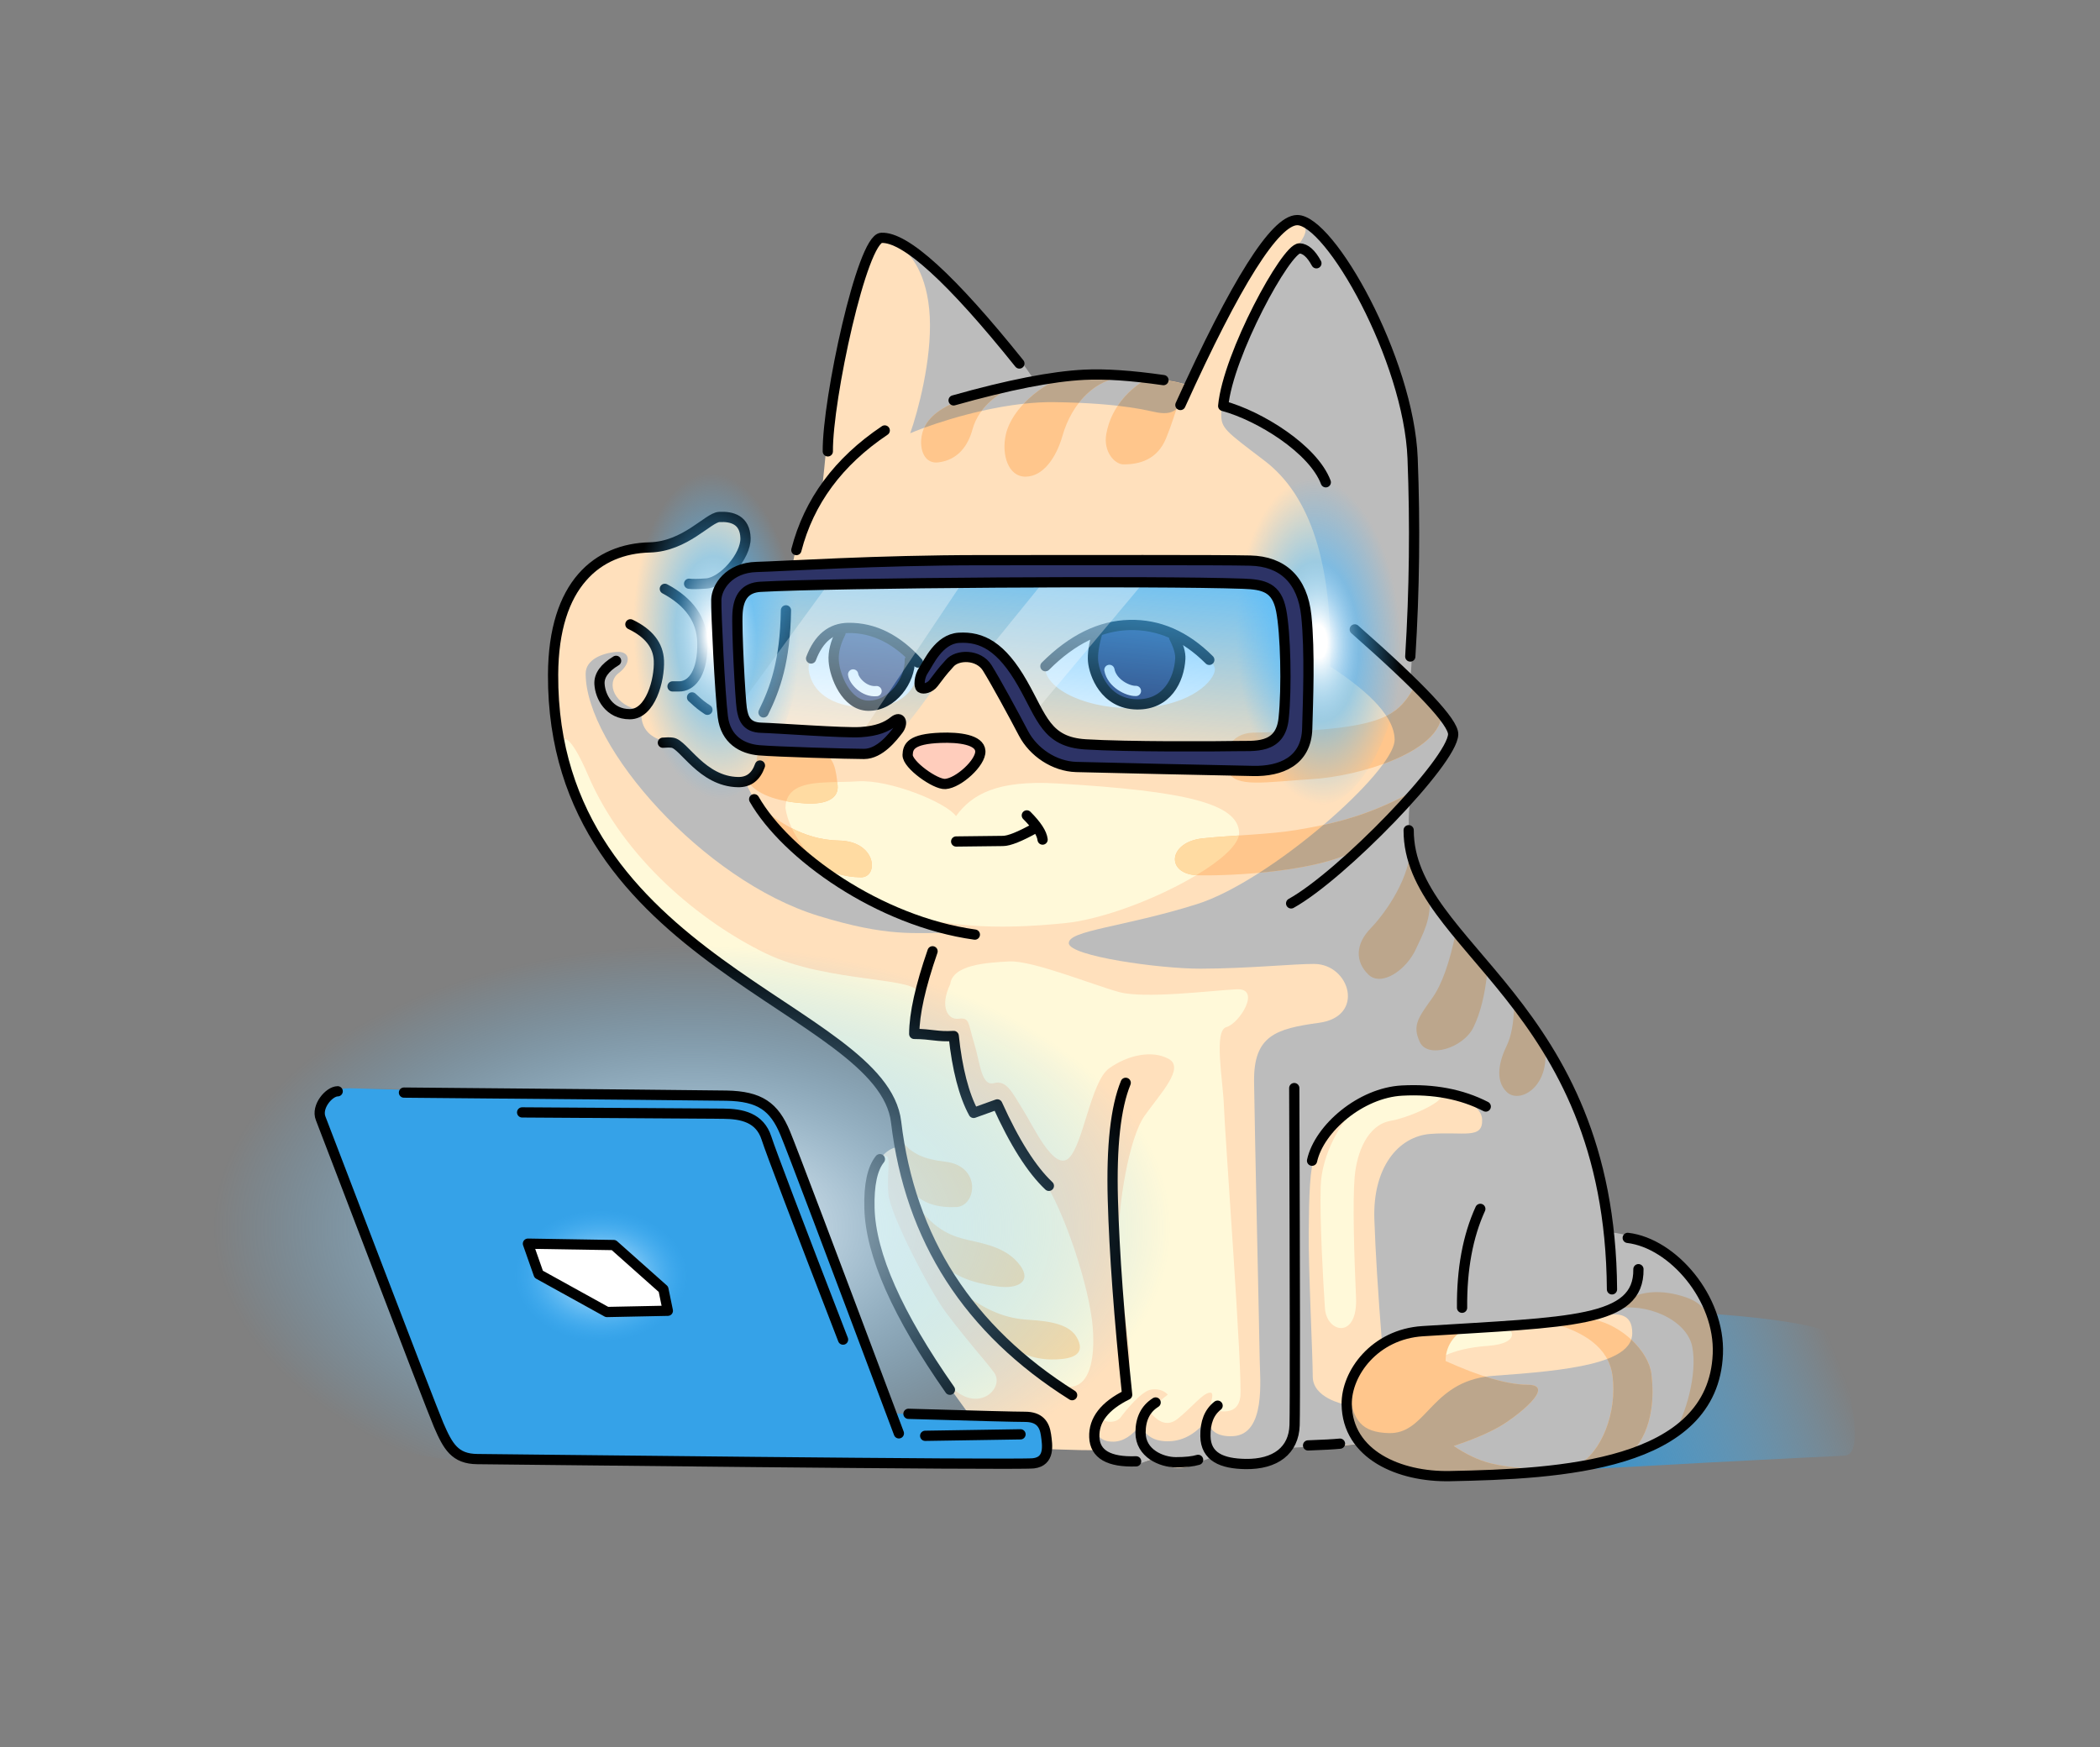 <?xml version="1.0" encoding="UTF-8"?> <svg xmlns="http://www.w3.org/2000/svg" width="280" height="233" viewBox="0 0 280 233" fill="none"><rect x="0" y="0" width="280" height="233" fill="#808080" stroke="none"/><g clip-path="url(#clip0_24207_4286)"><path fill-rule="evenodd" clip-rule="evenodd" d="M203.174 196.452C214.367 195.672 242.745 194.249 245.89 194.117C249.036 193.984 246.03 184.136 245.647 179.137C245.264 174.139 199.375 174.019 190.902 174.877C182.428 175.735 199.333 193.451 203.174 196.452Z" fill="url(#paint0_linear_24207_4286)"></path><path fill-rule="evenodd" clip-rule="evenodd" d="M109.589 65.129C107.41 69.466 106.208 71.934 105.724 75.155C102.907 75.521 100.063 75.197 97.992 75.649C98.611 72.134 99.417 72.906 99.322 70.877C99.226 68.847 98.284 68.858 96.181 68.882C94.079 68.906 90.792 73.149 86.584 72.907C82.376 72.665 72.891 78.165 73.49 93.002C75.003 130.493 117.586 129.916 119.974 152.956C117.193 152.897 115.249 157.814 115.597 160.843C116.566 169.264 122.213 179.956 132.536 192.918C139.264 193.246 143.845 193.403 146.28 193.389C146.888 195.848 152.019 195.366 154.038 194.4C155.993 196.311 158.528 196.166 161.644 193.966C165.372 197.036 170.978 195.334 172.037 192.841C174.07 193.108 177.104 193.012 181.138 192.554C185.451 195.315 188.44 196.743 190.105 196.838C192.602 196.979 205.617 196.402 209.96 195.773C214.303 195.143 229.415 191.491 229.294 180.907C229.174 170.322 220.352 164.83 214.912 164.602C211.146 133.69 185.681 124.549 187.51 107.25C188.42 106.598 192.853 101.816 193.69 97.954C193.117 95.95 190.501 93.411 187.935 90.48C188.004 89.123 188.478 73.746 187.999 58.535C187.616 46.344 176.649 29.28 172.774 29.369C168.418 29.47 159.92 47.654 158.407 51.575C156.646 50.959 153.212 50.209 146.116 49.782C140.486 50.047 139.182 50.58 137.446 50.768C135.421 47.642 122.836 30.976 117.448 32.001C111.441 35.813 110.348 60.357 109.589 65.129Z" fill="#FFE0BC"></path><path fill-rule="evenodd" clip-rule="evenodd" d="M172.913 29.716C176.318 30.351 171.359 34.09 169.591 37.54C168.302 40.056 162.895 49.611 162.833 55.225C162.812 57.123 163.429 57.498 168.588 61.423C174.766 66.123 177.691 75.275 177.364 88.88C183.054 92.572 185.916 95.82 185.951 98.624C186.003 102.829 169.314 117.51 159.578 120.569C149.843 123.629 142.442 124.056 142.508 125.78C142.575 127.503 154.631 129.187 160.091 129.173C166.413 129.157 172.524 128.523 175.228 128.538C179.989 128.565 182.071 135.546 175.879 136.389C170.098 137.177 167.139 138.097 167.209 144.236C167.279 150.374 167.927 178.485 167.958 181.186C167.988 183.887 168.819 191.275 164.405 191.512C162.215 191.63 161.066 190.667 161.109 189.104C159.62 191.086 157.892 192.114 155.924 192.187C153.955 192.261 152.681 191.509 152.099 189.93C150.972 191.442 149.767 192.213 148.484 192.244C147.2 192.275 146.405 191.756 146.098 190.686C145.924 191.288 145.856 191.889 145.895 192.488C146.098 195.156 150.746 196.342 153.768 194.356C155.309 195.453 158.687 195.63 161.501 194.356C163.812 195.69 168.76 195.779 172.256 193.053L180.968 192.586C180.325 192.041 178.94 190.211 179.187 187.244C179.187 187.244 175.032 186.428 175.032 183.559C175.032 180.69 174.447 169.304 174.496 164.32C174.545 159.337 174.622 155.821 175.339 154.025C177.547 148.495 182.608 145.297 187.924 145.374C192.268 145.436 197.526 146.668 197.62 149.315C197.714 151.962 195.104 150.876 190.745 151.204C186.386 151.531 183.019 155.738 183.247 162.569C183.388 166.81 183.735 172.398 184.285 179.332C186.161 178.056 188.421 177.455 191.066 177.531C195.035 177.644 208.017 176.94 211.902 175.845C215.787 174.751 217.649 175.096 217.634 177.796C217.613 181.81 209.141 182.766 199.203 183.454C190.701 184.042 190.34 191.242 185.172 191.102C181.289 190.996 180.253 189.147 179.879 185.067C179.682 185.512 179.296 188.013 179.496 189.173C180.226 193.402 186.253 196.461 191.355 196.889C195.287 197.218 208.917 196.216 213.563 195.009C219.845 193.377 229.415 190.218 229.292 179.429C229.21 172.236 222.516 165.134 214.701 164.32C208.369 125.219 185.419 126.208 188.041 106.522C190.415 103.851 193.778 99.4 193.778 97.817C193.778 96.234 189.871 92.376 188.041 90.694C188.733 83.176 188.625 65.089 188.387 59.138C187.876 46.357 175.527 28.273 172.913 29.716Z" fill="#BCBCBC"></path><path d="M123.969 42.248C123.685 36.465 121.322 33.755 120.177 33.123C123.969 34.526 132.085 41.917 138.017 50.849C145.421 49.49 152.668 50.033 158.462 51.298C157.554 53.392 157.442 55.542 154.341 55.012C153.173 54.812 149.686 53.744 140.56 53.625C133.26 53.531 124.72 56.351 121.362 57.773C122.349 55.008 124.253 48.032 123.969 42.248Z" fill="#BCBCBC"></path><path fill-rule="evenodd" clip-rule="evenodd" d="M103.744 111.238C101.849 109.424 100.246 105.939 99.351 104.283C94.204 104.283 90.388 99.067 89.609 98.986C85.362 98.542 85.438 95.663 85.556 94.759C81.876 94.157 80.746 91.076 82.471 89.768C84.196 88.459 84.112 86.784 82.18 86.935C80.249 87.086 78.094 87.985 78.089 89.817C78.063 99.57 93.725 117.399 109.133 122.132C118.465 125 121.889 124.359 126.932 124.394C116.904 123.177 107.509 114.844 103.744 111.238Z" fill="#BCBCBC"></path><path fill-rule="evenodd" clip-rule="evenodd" d="M104.728 107.753C105.148 110.835 108.324 116.404 116.404 120.172C124.484 123.941 133.273 123.973 141.968 123.102C150.663 122.231 165.433 114.765 165.215 110.984C164.998 107.204 158.331 105.482 140.912 104.471C132.962 104.009 129.608 105.891 127.468 108.826C126.154 106.997 118.584 103.906 114.333 104.191C110.081 104.476 104.811 103.674 104.728 107.753Z" fill="#FFF9D9"></path><path fill-rule="evenodd" clip-rule="evenodd" d="M78.382 103.308C76.123 98.009 74.591 97.262 75.136 100.567C76.703 110.056 83.813 119.181 93.174 126.214C107.567 137.028 118.711 139.584 120.522 154.457C121.872 165.549 131.006 176.362 135.74 180.865C145.904 190.533 146.191 180.541 145.587 175.942C144.804 169.984 141.222 159.669 138.409 156.374C136.533 154.176 134.798 151.184 133.202 147.395L129.425 148.289C127.672 143.445 127.005 140.005 127.423 137.968C125.333 138.146 123.464 138.123 121.815 137.9C121.881 135.955 122.081 134.186 122.417 132.592C122.92 130.201 110.39 131.179 102.037 127.105C93.562 122.973 83.21 114.632 78.382 103.308Z" fill="#FFF9D9"></path><path fill-rule="evenodd" clip-rule="evenodd" d="M126.7 131.217C125.253 134.262 126.369 136.054 127.849 135.844C129.329 135.634 129.081 136.539 129.884 139.107C130.686 141.676 130.815 144.907 132.536 144.431C134.257 143.955 135.052 145.88 136.364 147.927C137.677 149.974 140.453 156.129 142.432 154.496C144.412 152.862 145.409 144.215 147.902 142.447C150.395 140.678 153.61 139.997 155.814 141.196C158.019 142.396 154.75 145.777 152.62 148.778C150.491 151.78 149.091 160.843 149.141 165.224C149.191 169.606 150.395 178.357 150.61 180.288C150.754 181.575 150.476 183.576 149.776 186.291C147.636 186.959 146.613 187.723 146.709 188.581C146.853 189.868 148.786 189.846 149.421 189.001C150.055 188.156 152.215 185.425 153.567 185.281C154.468 185.185 155.18 185.413 155.702 185.965L153.148 188.057C154.456 189.803 155.728 190.197 156.963 189.238C158.816 187.799 160.339 185.783 161.305 185.708C162.271 185.633 160.752 188.034 161.719 188.088C162.686 188.141 165.014 188.824 165.372 186.306C165.73 183.789 163.293 150.885 163.19 147.535C163.088 144.185 161.786 137.433 163.521 136.963C165.256 136.492 168.231 131.753 164.881 131.92C161.532 132.087 152.652 133.22 149.225 132.292C145.799 131.365 137.641 128.042 134.55 128.206C131.458 128.37 127.037 128.657 126.7 131.217Z" fill="#FFF9D9"></path><path fill-rule="evenodd" clip-rule="evenodd" d="M181.151 147.337C178.808 149.476 176.234 153.857 176.091 158.211C175.949 162.565 176.431 171.135 176.66 174.46C176.89 177.786 181.06 178.634 180.804 173.005C180.548 167.376 180.338 160.211 180.621 156.943C180.904 153.676 182.334 150.012 185.4 149.465C188.465 148.918 194.066 146.166 191.565 145.747C189.064 145.327 183.63 145.837 181.151 147.337Z" fill="#FFF9D9"></path><path fill-rule="evenodd" clip-rule="evenodd" d="M182.702 180.583C179.563 183.248 179.877 186.101 183.084 186.318C186.29 186.534 188.173 183.395 189.811 182.421C191.45 181.447 193.127 179.841 198.421 179.466C202.944 179.146 201.84 176.831 199.988 176.831C198.663 176.831 195.06 176.962 191.549 177.294C188.913 177.543 186.029 177.757 182.702 180.583Z" fill="#FFF9D9"></path><path fill-rule="evenodd" clip-rule="evenodd" d="M117.042 154.764C119.309 152.889 118.134 155.654 118.452 159.218C118.702 162.025 124.07 172.322 126.181 175.098C129.651 179.661 130.957 180.91 132.536 183.013C134.114 185.117 130.109 189.036 126.181 184.239C122.253 179.442 116.289 168.109 115.963 162.655C115.761 159.282 116.378 156.492 117.042 154.764Z" fill="#FFF9D9"></path><path fill-rule="evenodd" clip-rule="evenodd" d="M194.871 177.496C193.474 178.493 192.764 179.824 192.74 181.488C197.394 183.587 201.044 184.643 203.69 184.656C207.658 184.675 202.1 189.026 199.806 190.308C198.276 191.162 196.287 192 193.837 192.821C195.487 193.937 197.081 194.695 198.618 195.093C200.11 195.48 202.003 195.743 204.296 195.884C200.511 196.909 197.316 197.372 194.712 197.273C190.807 197.126 180.603 194.682 179.892 188.482C179.182 182.282 184.743 176.987 194.871 177.496Z" fill="#FFC68C"></path><path fill-rule="evenodd" clip-rule="evenodd" d="M215.191 174.567C219.395 173.588 224.918 175.945 225.637 179.596C226.356 183.247 224.703 188.827 223.212 190.966C225.772 189.378 228.592 188.841 228.678 182.606C228.764 176.372 227.938 174.079 224.793 172.996C221.869 171.989 218.136 171.742 215.191 174.567Z" fill="#BCA68C"></path><path fill-rule="evenodd" clip-rule="evenodd" d="M118.54 146.207C119.033 150.127 120.083 155.941 120.722 157.357C122.171 160.803 125.531 161.048 127.512 160.958C130.211 160.837 130.913 155.451 125.977 154.902C120.517 154.296 119.238 151.756 118.54 146.207Z" fill="#FFDBA2"></path><path fill-rule="evenodd" clip-rule="evenodd" d="M122.236 160.63C124.675 164.175 127.158 164.922 129.236 165.387C131.538 165.902 134.335 166.452 136.023 168.75C137.58 170.871 135.757 171.947 132.932 171.538C131.655 171.353 127.274 170.74 125.465 168.201C124.388 166.69 122.509 162.448 122.236 160.63Z" fill="#FFDBA2"></path><path fill-rule="evenodd" clip-rule="evenodd" d="M182.773 123.773C180.673 125.92 180.7 128.246 182.438 129.945C184.177 131.645 187.528 129.357 188.81 126.51C189.665 124.613 190.933 122.538 190.589 119.298C189.629 117.992 188.764 115.222 188.067 113.369C187.686 117.869 184.172 122.341 182.773 123.773Z" fill="#BCA68C"></path><path fill-rule="evenodd" clip-rule="evenodd" d="M194.105 124.352C193.274 128.406 192.229 131.317 190.968 133.084C189.077 135.735 188.28 136.755 189.316 138.968C190.353 141.181 195.09 139.812 196.473 136.965C197.395 135.067 198.008 132.599 198.31 129.562C198.31 129.562 196.908 127.825 194.105 124.352Z" fill="#BCA68C"></path><path fill-rule="evenodd" clip-rule="evenodd" d="M201.879 134.184C201.827 136.446 201.496 138.204 200.886 139.459C199.972 141.34 199.23 143.987 200.886 145.606C202.543 147.225 206.452 145.076 206.04 140.102C204.902 137.485 203.473 135.445 201.879 134.184Z" fill="#BCA68C"></path><path fill-rule="evenodd" clip-rule="evenodd" d="M128.163 172.236C131.599 174.901 134.269 175.829 137.144 175.992C140.356 176.174 142.681 176.713 143.598 178.385C144.514 180.058 143.781 180.953 141.749 181.203C139.78 181.446 137.235 181.234 134.945 179.69C132.985 178.367 130.508 175.931 128.163 172.236Z" fill="#FFDBA2"></path><path fill-rule="evenodd" clip-rule="evenodd" d="M206.785 176.381C211.066 177.552 214.518 179.628 215.007 183.48C215.625 188.34 213.553 193.706 210.281 195.45C214.42 194.854 215.53 194.397 216.728 194.102C217.925 193.701 221.035 190.408 220.187 183.213C219.81 180.022 215.652 175.925 211.014 175.784C209.631 176.078 207.972 176.118 206.785 176.381Z" fill="#FFC68C"></path><path fill-rule="evenodd" clip-rule="evenodd" d="M188.367 91.948C186.132 95.739 183.867 97.373 167.093 97.699C163.965 97.76 162.822 100.546 163.745 102.829C164.669 105.113 168.779 104.264 174.958 103.894C181.138 103.524 191.897 100.342 192.217 95.311C190.537 93.275 189.675 93.234 188.367 91.948Z" fill="#FFC68C"></path><path fill-rule="evenodd" clip-rule="evenodd" d="M129.068 53.01C125.27 54.251 123.023 55.938 122.827 58.623C122.703 60.323 123.448 61.87 125.128 61.658C127.77 61.324 129.086 59.386 129.674 57.233C130.552 54.016 133.672 51.893 136.139 51.256C134.162 51.332 130.668 52.556 129.068 53.01Z" fill="#FFC68C"></path><path fill-rule="evenodd" clip-rule="evenodd" d="M141.831 50.3C139.171 51.13 134.942 54.273 134.11 57.947C133.512 60.587 134.404 63.58 136.752 63.562C139.1 63.545 140.844 61.001 141.667 58.104C142.851 53.936 146.172 49.771 151.499 50.217C149.307 49.48 144.549 50.272 141.831 50.3Z" fill="#FFC68C"></path><path fill-rule="evenodd" clip-rule="evenodd" d="M152.985 50.48C150.918 51.644 148.196 54.044 147.508 57.855C147.074 60.261 148.652 61.92 149.787 61.925C151.97 61.935 154.322 61.273 155.482 58.433C156.998 54.72 157 52.99 158.558 51.625C157.212 50.732 155.313 50.725 152.985 50.48Z" fill="#FFC68C"></path><path fill-rule="evenodd" clip-rule="evenodd" d="M189.216 105.07C182.152 109.127 176.711 110.007 173.028 110.647C169.346 111.288 164.159 111.384 160.374 111.789C155.683 112.291 155.389 116.614 159.733 116.719C163.921 116.82 176.702 116.302 181.725 112.835C185.257 109.877 186.895 108.201 189.216 105.07Z" fill="#FFC68C"></path><path d="M201.365 196.59C202.299 196.395 203.277 196.16 204.297 195.884C202.004 195.743 200.111 195.479 198.619 195.093C197.082 194.695 195.488 193.937 193.837 192.821C196.287 192 198.277 191.162 199.806 190.307C202.1 189.025 207.658 184.675 203.69 184.656C202.154 184.648 200.279 184.289 198.065 183.578C194.151 184.17 192.15 186.274 190.405 188.107C188.848 189.744 187.496 191.165 185.172 191.102C181.56 191.004 180.411 189.397 179.968 185.889C179.818 186.725 179.791 187.594 179.893 188.482C180.467 193.488 187.23 196.045 191.869 196.922C193.876 197.019 197.535 196.878 201.365 196.59Z" fill="#BCA68C"></path><path d="M130.874 54.799C127.905 55.471 125.203 56.323 123.223 57.046C124.044 55.243 126.075 53.988 129.068 53.01C129.41 52.913 129.838 52.781 130.319 52.632C132.091 52.085 134.584 51.316 136.139 51.256C134.362 51.715 132.246 52.945 130.874 54.799Z" fill="#BCA68C"></path><path d="M143.849 53.716C142.844 53.673 141.75 53.641 140.56 53.626C139.23 53.608 137.86 53.688 136.486 53.838C138.116 52.11 140.217 50.815 141.788 50.314C141.838 50.309 141.888 50.304 141.937 50.299C142.766 50.285 143.772 50.205 144.832 50.121C145.004 50.107 145.176 50.093 145.35 50.08C147.162 50.025 148.937 50.066 150.652 50.185C147.708 50.207 145.432 51.679 143.849 53.716Z" fill="#BCA68C"></path><path d="M216.8 194.078C218.044 193.575 221.02 190.271 220.187 183.214C220.01 181.716 219 180.019 217.499 178.625C217.123 179.735 215.985 180.572 214.293 181.217C214.656 181.894 214.902 182.646 215.008 183.482C215.626 188.342 213.554 193.708 210.281 195.452C213.553 194.981 214.932 194.596 215.959 194.31C216.215 194.239 216.449 194.174 216.685 194.115C216.723 194.102 216.762 194.09 216.8 194.078Z" fill="#BCA68C"></path><path d="M184.42 101.882C188.542 100.394 192.037 98.146 192.217 95.311C191.203 94.082 190.487 93.58 189.791 93.093C189.334 92.772 188.886 92.458 188.368 91.948C187.49 93.437 186.607 94.593 184.844 95.468C185.57 96.576 185.939 97.628 185.951 98.624C185.961 99.4 185.401 100.532 184.42 101.882Z" fill="#BCA68C"></path><path d="M188.648 105.825C188.833 105.583 189.023 105.332 189.216 105.07C184.094 108.012 179.826 109.283 176.462 110.004C173.789 112.279 170.813 114.52 167.897 116.388C172.95 115.925 178.723 114.907 181.725 112.835C184.629 110.403 186.252 108.838 188.028 106.618C188.032 106.586 188.036 106.554 188.041 106.522C188.237 106.301 188.44 106.068 188.648 105.825Z" fill="#BCA68C"></path><path d="M156.867 54.539C156.341 55.008 155.579 55.224 154.34 55.012C154.171 54.983 153.954 54.936 153.678 54.877C152.811 54.689 151.365 54.376 149.028 54.109C150.172 52.397 151.704 51.201 152.984 50.48C153.394 50.523 153.79 50.559 154.172 50.593C154.513 50.624 154.843 50.654 155.162 50.687C155.891 50.799 156.605 50.923 157.3 51.059C157.687 51.173 158.045 51.318 158.373 51.51C158.307 51.671 158.245 51.831 158.185 51.989C157.566 52.67 157.235 53.463 156.867 54.539Z" fill="#BCA68C"></path><path fill-rule="evenodd" clip-rule="evenodd" d="M108.279 115.362C110.976 116.278 112.341 116.948 114.765 116.99C117.189 117.031 116.933 112.181 111.862 112.085C106.792 111.99 103.318 109.149 100.98 107.314C102.707 110.121 106.288 114.412 108.279 115.362Z" fill="#FFC68C"></path><path fill-rule="evenodd" clip-rule="evenodd" d="M99.785 104.295C101.128 106.194 104.3 106.943 107.304 107.134C110.309 107.325 111.85 106.387 111.681 104.738C111.512 103.088 111.287 100.467 109.336 100.564C108.036 100.629 105.262 100.492 101.013 100.152C100.933 101.855 100.523 103.235 99.785 104.295Z" fill="#FFC68C"></path><path d="M165.181 111.411C163.482 111.524 161.825 111.634 160.374 111.789C155.767 112.282 155.401 116.46 159.503 116.709C162.625 114.836 164.87 112.899 165.181 111.411Z" fill="#FFDBA2"></path><path d="M111.634 104.281C108.495 104.345 105.488 104.481 104.851 106.842C105.654 106.989 106.485 107.082 107.304 107.134C110.309 107.325 111.85 106.387 111.681 104.738C111.677 104.703 111.674 104.668 111.67 104.633C111.659 104.519 111.647 104.402 111.634 104.281Z" fill="#FFDBA2"></path><path d="M105.587 110.453C106.382 112.127 107.738 114.042 109.806 115.898C111.587 116.53 112.843 116.958 114.764 116.991C117.188 117.033 116.932 112.182 111.862 112.086C109.416 112.04 107.342 111.356 105.587 110.453Z" fill="#FFDBA2"></path><path fill-rule="evenodd" clip-rule="evenodd" d="M107.807 89.216C107.852 86.3 110.269 84.066 113.815 84.026C117.36 83.985 122.363 87.395 122.383 89.207C122.404 91.019 121.021 94.108 116.296 94.319C111.57 94.531 108.24 92.678 107.807 89.216Z" fill="white"></path><path fill-rule="evenodd" clip-rule="evenodd" d="M151.184 83.482C157.064 83.415 161.967 87.844 161.983 89.24C161.999 90.637 158.99 94.073 151.996 94.407C145.002 94.741 139.601 91.945 139.359 89.2C139.26 87.788 144.271 83.267 151.184 83.482Z" fill="white"></path><path fill-rule="evenodd" clip-rule="evenodd" d="M151.71 83.38C149.588 83.529 147.764 83.831 146.239 84.285C145.788 85.852 145.601 87.229 145.677 88.415C145.791 90.194 147.427 93.97 151.269 94.02C155.111 94.07 157.454 90.014 157.336 87.813C157.256 86.346 157.105 85.411 156.882 85.008C155.152 83.997 153.428 83.454 151.71 83.38Z" fill="#2D3366"></path><path fill-rule="evenodd" clip-rule="evenodd" d="M112.29 83.817C117.409 84.489 120.477 85.756 121.496 87.618C121.4 88.788 119.236 94.288 116.241 94.176C113.247 94.064 111.158 90.145 111.1 88.284C111.042 86.423 111.042 86.423 112.29 83.817Z" fill="#2D3366"></path><path d="M147.922 89.329C148.266 91.132 150.383 92.175 151.459 92.136" stroke="white" stroke-width="1.365" stroke-linecap="round" stroke-linejoin="round"></path><path d="M113.75 89.934C113.85 90.754 115.199 92.325 116.877 92.159" stroke="white" stroke-width="1.365" stroke-linecap="round" stroke-linejoin="round"></path><path d="M121.018 100.667C121.057 99.557 121.45 98.535 125.406 98.385C127.84 98.293 130.621 98.622 130.711 100.154C130.801 101.686 127.81 104.423 126.04 104.543C124.713 104.634 120.973 101.961 121.018 100.667Z" fill="#FFCDBC" stroke="black" stroke-width="1.365" stroke-linecap="square" stroke-linejoin="bevel"></path><path d="M110.375 60.188C110.316 53.289 114.938 31.831 117.527 31.716C120.717 31.575 126.848 37.16 135.918 48.473" stroke="black" stroke-width="1.365" stroke-linecap="round" stroke-linejoin="round"></path><path d="M106.182 73.35C107.856 66.865 111.784 61.548 117.965 57.401" stroke="black" stroke-width="1.365" stroke-linecap="round" stroke-linejoin="round"></path><path d="M127.149 53.39C134.459 51.328 140.263 50.189 144.562 49.974C147.334 49.835 150.856 50.073 155.128 50.687" stroke="black" stroke-width="1.365" stroke-linecap="round" stroke-linejoin="round"></path><path d="M157.387 54.005C164.81 37.615 169.996 29.397 172.943 29.35C177.305 29.28 187.832 47.902 188.348 61.117C188.692 69.927 188.589 78.738 188.038 87.547" stroke="black" stroke-width="1.365" stroke-linecap="round" stroke-linejoin="round"></path><path d="M175.52 35.109C174.812 33.81 174.063 33.148 173.273 33.123C171.507 33.068 163.73 47.311 163.092 54.133C167.97 55.452 175.121 59.911 176.772 64.313" stroke="black" stroke-width="1.365" stroke-linecap="round" stroke-linejoin="round"></path><path d="M124.341 126.853C122.723 131.519 121.908 135.191 121.897 137.871C124.239 137.879 124.967 138.286 127.163 138.146C127.612 142.502 128.54 146.075 129.819 148.404C130.724 148.076 131.775 147.698 132.973 147.269C135.264 152.348 137.556 155.968 139.849 158.13" stroke="black" stroke-width="1.365" stroke-linecap="round" stroke-linejoin="round"></path><path d="M187.822 110.707C187.822 126.373 214.677 133.462 214.931 171.935" stroke="black" stroke-width="1.365" stroke-linecap="round" stroke-linejoin="round"></path><path d="M218.457 169.244C218.559 176.371 209.393 176.269 189.693 177.509C183.291 177.913 179.507 183.111 179.561 187.266C179.649 193.988 186.587 196.968 193.307 196.838C207.968 196.554 228.426 195.533 229.046 180.546C229.354 173.12 223.039 165.782 217.031 165.069" stroke="black" stroke-width="1.365" stroke-linecap="round" stroke-linejoin="round"></path><path d="M172.568 145.094C172.664 172.793 172.679 187.772 172.613 190.032C172.513 193.421 170.054 195.288 166.059 195.223C162.93 195.173 160.771 194.284 160.723 191.512C160.691 189.664 161.232 188.308 162.346 187.444" stroke="black" stroke-width="1.365" stroke-linecap="round" stroke-linejoin="round"></path><path d="M159.747 194.67C159.064 194.881 158.077 194.987 156.785 194.987C154.848 194.987 152.073 193.797 152.073 191.041C152.073 189.203 152.743 187.862 154.084 187.018" stroke="black" stroke-width="1.365" stroke-linecap="round" stroke-linejoin="round"></path><path d="M151.482 194.867C147.851 194.997 145.993 193.92 145.908 191.637C145.823 189.354 147.283 187.471 150.287 185.99C149.214 175.742 148.578 167.066 148.379 159.964C148.181 152.861 148.752 147.671 150.093 144.393" stroke="black" stroke-width="1.365" stroke-linecap="round" stroke-linejoin="round"></path><path d="M174.41 192.745C176.417 192.672 177.835 192.594 178.663 192.51" stroke="black" stroke-width="1.365" stroke-linecap="round" stroke-linejoin="round"></path><path d="M194.942 174.387C194.897 169.248 195.708 164.853 197.376 161.202" stroke="black" stroke-width="1.365" stroke-linecap="round" stroke-linejoin="round"></path><path d="M174.941 154.778C175.901 150.448 181.45 145.72 186.932 145.426C191.171 145.199 194.894 145.908 198.101 147.555" stroke="black" stroke-width="1.365" stroke-linecap="round" stroke-linejoin="round"></path><path d="M91.883 77.84C92.26 77.902 93.028 77.891 94.185 77.808C96.392 77.65 99.469 74.161 99.402 71.76C99.334 69.348 97.634 68.842 95.894 68.938C94.418 69.019 91.376 72.877 86.618 72.996C79.717 73.168 73.799 77.827 73.745 89.961C73.576 128.34 117.663 134.273 119.483 149.623C121.334 165.234 129.156 177.374 142.949 186.043" stroke="black" stroke-width="1.365" stroke-linecap="round" stroke-linejoin="round"></path><path d="M84.052 83.252C86.503 84.424 87.77 86.042 87.854 88.104C87.957 90.656 86.742 95.235 83.984 95.235C81.227 95.235 80.036 92.92 79.933 91.218C79.865 90.083 80.603 89.05 82.146 88.12" stroke="black" stroke-width="1.365" stroke-linecap="round" stroke-linejoin="round"></path><path d="M89.673 91.531C90.287 91.538 90.665 91.533 90.809 91.517C92.361 91.344 93.719 89.591 93.652 85.703C93.599 82.67 91.931 80.275 88.647 78.52" stroke="black" stroke-width="1.365" stroke-linecap="round" stroke-linejoin="round"></path><path d="M88.385 99.04C88.887 98.993 89.308 98.993 89.649 99.04C91.171 99.246 93.579 104.206 98.405 104.292C99.825 104.318 100.798 103.581 101.324 102.081" stroke="black" stroke-width="1.365" stroke-linecap="round" stroke-linejoin="round"></path><path d="M92.275 92.997C93.342 93.977 93.526 94.106 94.323 94.648" stroke="black" stroke-width="1.365" stroke-linecap="round" stroke-linejoin="round"></path><path d="M117.319 154.574C116.311 155.824 115.848 158.002 115.928 161.109C116.088 167.272 119.664 175.343 126.657 185.323" stroke="black" stroke-width="1.365" stroke-linecap="round" stroke-linejoin="round"></path><path d="M127.489 112.212C130.823 112.164 132.9 112.14 133.721 112.14C134.543 112.14 135.992 111.56 138.069 110.4" stroke="black" stroke-width="1.365" stroke-linecap="round" stroke-linejoin="round"></path><path d="M136.91 108.733C138.215 110.038 138.915 111.113 139.012 111.958" stroke="black" stroke-width="1.365" stroke-linecap="round" stroke-linejoin="round"></path><path d="M139.389 88.837C142.96 85.266 146.696 83.433 150.596 83.339C154.496 83.245 158.044 84.796 161.239 87.991" stroke="black" stroke-width="1.365" stroke-linecap="round" stroke-linejoin="round"></path><path d="M146.308 84.374C145.849 85.964 145.661 87.23 145.744 88.171C145.891 89.843 147.27 93.853 151.575 93.927C155.58 93.996 157.212 90.68 157.374 87.843C157.416 87.097 157.142 86.146 156.551 84.989" stroke="black" stroke-width="1.365" stroke-linecap="round" stroke-linejoin="round"></path><path d="M112.073 84.391C111.388 85.735 111.084 86.984 111.162 88.14C111.299 90.17 112.834 94.062 115.749 94.107C119.052 94.158 121.375 90.642 121.307 88.006" stroke="black" stroke-width="1.365" stroke-linecap="round" stroke-linejoin="round"></path><path d="M104.792 81.386C104.692 88.167 103.346 91.857 101.8 94.998" stroke="black" stroke-width="1.365" stroke-linecap="round" stroke-linejoin="round"></path><path d="M100.557 106.577C104.791 113.98 117.189 122.85 129.98 124.627" stroke="black" stroke-width="1.365" stroke-linecap="round" stroke-linejoin="round"></path><path d="M180.634 83.929C189.417 91.658 193.791 96.322 193.756 97.921C193.679 101.498 178.908 116.715 172.151 120.468" stroke="black" stroke-width="1.365" stroke-linecap="round" stroke-linejoin="round"></path><path d="M108.146 87.807C109.161 85.12 110.815 83.762 113.106 83.731C116.544 83.686 119.635 85.274 122.394 88.35" stroke="black" stroke-width="1.365" stroke-linecap="round" stroke-linejoin="round"></path><path fill-rule="evenodd" clip-rule="evenodd" d="M102.046 76.775C98.576 77.343 96.702 78.725 96.82 82.427C96.938 86.129 97.711 94.284 98.034 96.17C98.358 98.055 100.557 98.635 103.959 98.747C107.362 98.86 112.728 98.874 114.994 98.697C117.259 98.52 118.803 98.925 120.692 96.808C121.694 95.684 123.653 93.061 125.294 90.632C126.743 88.486 127.538 85.931 129.133 85.914C132.535 85.878 134.874 92.273 136.186 94.601C137.497 96.929 138.894 100.088 143.055 100.418C147.216 100.749 164.576 100.853 167.372 100.821C170.168 100.789 172.945 99.019 172.9 95.09C172.855 91.16 172.772 83.905 172.592 81.337C172.411 78.769 170.115 76.226 167.091 76.184C164.067 76.143 111.257 75.838 102.046 76.775Z" fill="url(#paint1_linear_24207_4286)"></path><path fill-rule="evenodd" clip-rule="evenodd" d="M97.749 95.269L111.349 76.625L128.826 76.915L113.962 99.133L98.443 98.546L97.749 95.269Z" fill="white" fill-opacity="0.33"></path><path fill-rule="evenodd" clip-rule="evenodd" d="M152.904 77.168L137.673 95.341L131.382 87.147L139.776 76.793L152.904 77.168Z" fill="white" fill-opacity="0.33"></path><path fill-rule="evenodd" clip-rule="evenodd" d="M176.226 60.565C181.143 60.496 187.896 71.359 187.709 82.874C187.521 94.388 182.127 107.207 176.226 107.289C166.784 107.42 162.267 96.392 162.172 86.205C162.058 74.083 165.455 60.714 176.226 60.565Z" fill="url(#paint2_radial_24207_4286)"></path><path fill-rule="evenodd" clip-rule="evenodd" d="M95.899 59.851C100.816 59.783 107.569 70.645 107.382 82.16C107.194 93.674 101.8 106.494 95.899 106.576C86.457 106.706 81.94 95.678 81.844 85.491C81.731 73.37 85.128 60.001 95.899 59.851Z" fill="url(#paint3_radial_24207_4286)"></path><path d="M125.534 90.713C125.026 91.391 123.293 91.837 122.987 91.618C122.681 91.4 122.717 89.941 123.307 89.084C123.956 88.14 126.193 84.855 128.894 84.688C131.95 84.499 133.518 86.189 136.338 91.139C138.952 95.727 139.524 98.936 144.735 99.26C150.256 99.604 162.395 99.541 164.79 99.487C167.184 99.433 170.711 99.959 171.15 95.819C171.589 91.679 171.408 84.373 170.818 81.383C170.215 78.324 168.509 77.938 165.759 77.838C154.27 77.421 111.144 77.704 101.404 78.249C99.368 78.363 98.484 79.6 98.338 81.733C98.193 83.866 98.707 93.215 98.9 94.476C99.094 95.736 99.482 96.996 101.518 97.045C103.554 97.093 112.588 97.772 114.77 97.626C116.951 97.481 118.211 96.947 119.181 96.172C120.151 95.396 120.441 96.463 119.763 97.335C119.084 98.208 117.339 100.535 115.206 100.535C113.073 100.535 103.506 100.244 101.227 100.051C98.949 99.857 96.767 98.645 96.38 95.591C95.992 92.537 95.459 81.613 95.507 79.965C95.555 78.317 97.155 75.699 100.888 75.602C104.621 75.505 116.826 74.699 130.833 74.699C144.84 74.699 162.396 74.653 166.691 74.752C170.987 74.852 173.676 77.304 174.175 82.114C174.673 86.923 174.397 93.496 174.296 97.157C174.175 101.54 170.72 102.878 167.096 102.806C163.473 102.733 146.434 102.367 143.493 102.276C140.552 102.185 137.774 100.288 136.463 97.783C135.084 95.148 132.786 90.922 131.634 89.068C130.481 87.215 128.664 86.886 127.648 88.108C127.007 88.879 127.172 88.528 125.534 90.713Z" fill="#2D3366"></path><path d="M124.489 91.074C123.981 91.753 123.097 91.936 122.791 91.718C122.485 91.499 122.555 90.23 123.145 89.372C123.794 88.428 125.148 85.216 127.849 85.049C130.905 84.861 133.518 86.189 136.338 91.139C138.952 95.727 139.524 98.936 144.735 99.26C150.256 99.604 162.395 99.541 164.79 99.487C167.184 99.433 170.711 99.959 171.15 95.819C171.589 91.679 171.408 84.373 170.818 81.383C170.215 78.324 168.509 77.938 165.759 77.838C154.27 77.421 111.144 77.704 101.404 78.249C99.368 78.363 98.484 79.6 98.338 81.733C98.193 83.866 98.707 93.215 98.9 94.476C99.094 95.736 99.482 96.996 101.518 97.045C103.554 97.093 112.588 97.772 114.77 97.626C116.951 97.481 118.211 96.947 119.181 96.172C120.151 95.396 120.441 96.463 119.763 97.335C119.084 98.208 117.339 100.535 115.206 100.535C113.073 100.535 103.506 100.244 101.227 100.051C98.949 99.857 96.767 98.645 96.38 95.591C95.992 92.537 95.459 81.613 95.507 79.965C95.555 78.317 97.155 75.699 100.888 75.602C104.621 75.505 116.826 74.699 130.833 74.699C144.84 74.699 162.396 74.653 166.691 74.752C170.987 74.852 173.676 77.304 174.175 82.114C174.673 86.923 174.397 93.496 174.296 97.157C174.175 101.54 170.72 102.878 167.096 102.806C163.473 102.733 146.434 102.367 143.493 102.276C140.552 102.185 137.774 100.288 136.463 97.783C135.084 95.148 132.786 90.922 131.634 89.068C130.481 87.215 127.619 87.248 126.603 88.469C125.962 89.24 126.127 88.889 124.489 91.074Z" stroke="black" stroke-width="1.365" stroke-linecap="square" stroke-linejoin="bevel"></path><path fill-rule="evenodd" clip-rule="evenodd" d="M62.015 194.68C60.459 193.827 59.382 192.631 58.784 191.091C57.887 188.781 43.541 151.388 42.794 149.511C42.048 147.635 43.178 145.011 46.369 145.12C49.561 145.229 95.824 145.717 98 145.837C100.177 145.957 103.231 146.792 104.727 150.836C105.725 153.531 110.614 166.864 119.394 190.836C131.673 190.986 138.248 191.104 139.119 191.191C139.99 191.277 139.964 192.586 139.041 195.116C141.22 195.514 143.941 195.549 147.204 195.22C152.097 194.725 166.915 194.763 165.814 174.501C164.485 150.06 120.9 109.98 66.94 111.776C27.762 113.081 22.115 137.358 24.119 160.325C25.369 174.654 44.036 194.885 62.015 194.68Z" fill="url(#paint4_radial_24207_4286)"></path><path fill-rule="evenodd" clip-rule="evenodd" d="M46.622 145.113C43.487 145.149 42.367 146.872 42.77 148.863C43.172 150.853 58.249 189.92 59.414 192.092C60.579 194.264 62.292 194.529 64.952 194.499C67.612 194.469 133.079 194.99 135.266 195.154C137.453 195.319 140.011 194.72 139.7 192.444C139.389 190.167 138.135 188.471 136.522 188.679C135.447 188.818 129.619 188.758 119.038 188.499C109.251 163.401 104.193 150.284 103.864 149.148C103.369 147.444 100.601 146.335 97.371 146.372C94.142 146.409 48.618 145.186 46.622 145.113Z" fill="#35A2E8"></path><path d="M53.862 145.696C80.352 145.928 94.684 146.064 96.858 146.104C101.314 146.185 103.217 147.563 104.685 151.077C105.566 153.186 110.62 166.539 119.849 191.135" stroke="black" stroke-width="1.365" stroke-linecap="round" stroke-linejoin="round"></path><path d="M69.618 148.337C86.433 148.443 95.374 148.5 96.438 148.509C98.912 148.53 101.311 149.02 102.197 151.767C102.788 153.598 106.191 162.553 112.407 178.634" stroke="black" stroke-width="1.365" stroke-linecap="round" stroke-linejoin="round"></path><path d="M121.128 188.531C130.196 188.798 135.375 188.931 136.664 188.931C138.598 188.931 139.265 189.931 139.465 191.331C139.665 192.732 139.999 194.866 137.798 195.132C135.597 195.399 65.946 194.581 63.657 194.567C60.649 194.548 59.725 192.89 58.478 189.995C57.338 187.348 43.378 150.691 42.755 149.132C42.131 147.573 43.882 145.522 45.025 145.522" stroke="black" stroke-width="1.365" stroke-linecap="round" stroke-linejoin="round"></path><path d="M123.357 191.464L136.068 191.265" stroke="black" stroke-width="1.365" stroke-linecap="round" stroke-linejoin="round"></path><path fill-rule="evenodd" clip-rule="evenodd" d="M72.556 157.472C79.657 157.164 93.026 162.983 97.044 170.646C101.061 178.31 95.455 183.74 88.128 184.202C80.802 184.663 67.746 179.748 64.708 171.846C61.67 163.945 63.264 157.88 72.556 157.472Z" fill="url(#paint5_radial_24207_4286)"></path><path d="M71.827 169.921L70.392 165.841L81.832 166.026L88.454 171.918L89.045 174.788L80.928 174.954L71.827 169.921Z" fill="white" stroke="black" stroke-width="1.365" stroke-linecap="round" stroke-linejoin="round"></path></g><defs><linearGradient id="paint0_linear_24207_4286" x1="210.108" y1="182.81" x2="240.99" y2="170.76" gradientUnits="userSpaceOnUse"><stop stop-color="#4091C4"></stop><stop offset="1" stop-color="#4DBAFF" stop-opacity="0"></stop></linearGradient><linearGradient id="paint1_linear_24207_4286" x1="162.496" y1="71.683" x2="159.346" y2="103.861" gradientUnits="userSpaceOnUse"><stop stop-color="#4DBAFF"></stop><stop offset="1" stop-color="#4DBAFF" stop-opacity="0"></stop></linearGradient><radialGradient id="paint2_radial_24207_4286" cx="0" cy="0" r="1" gradientUnits="userSpaceOnUse" gradientTransform="translate(175.811 85.548) rotate(-2.469) scale(11.018 21.763)"><stop offset="0.102" stop-color="white"></stop><stop offset="0.492" stop-color="#4DBAFF" stop-opacity="0.55"></stop><stop offset="1" stop-color="#4DBAFF" stop-opacity="0"></stop></radialGradient><radialGradient id="paint3_radial_24207_4286" cx="0" cy="0" r="1" gradientUnits="userSpaceOnUse" gradientTransform="translate(95.484 84.834) rotate(-2.469) scale(11.018 21.763)"><stop offset="0.102" stop-color="white"></stop><stop offset="0.492" stop-color="#4DBAFF" stop-opacity="0.55"></stop><stop offset="1" stop-color="#4DBAFF" stop-opacity="0"></stop></radialGradient><radialGradient id="paint4_radial_24207_4286" cx="0" cy="0" r="1" gradientUnits="userSpaceOnUse" gradientTransform="translate(92.266 163.708) scale(63.948 37.677)"><stop stop-color="white"></stop><stop offset="1" stop-color="#4DBAFF" stop-opacity="0"></stop></radialGradient><radialGradient id="paint5_radial_24207_4286" cx="0" cy="0" r="1" gradientUnits="userSpaceOnUse" gradientTransform="translate(80.155 170.117) scale(11.537 8.805)"><stop stop-color="white"></stop><stop offset="1" stop-color="#4DBAFF" stop-opacity="0"></stop></radialGradient><clipPath id="clip0_24207_4286"><rect width="233" height="233" fill="white" transform="translate(24)"></rect></clipPath></defs></svg> 